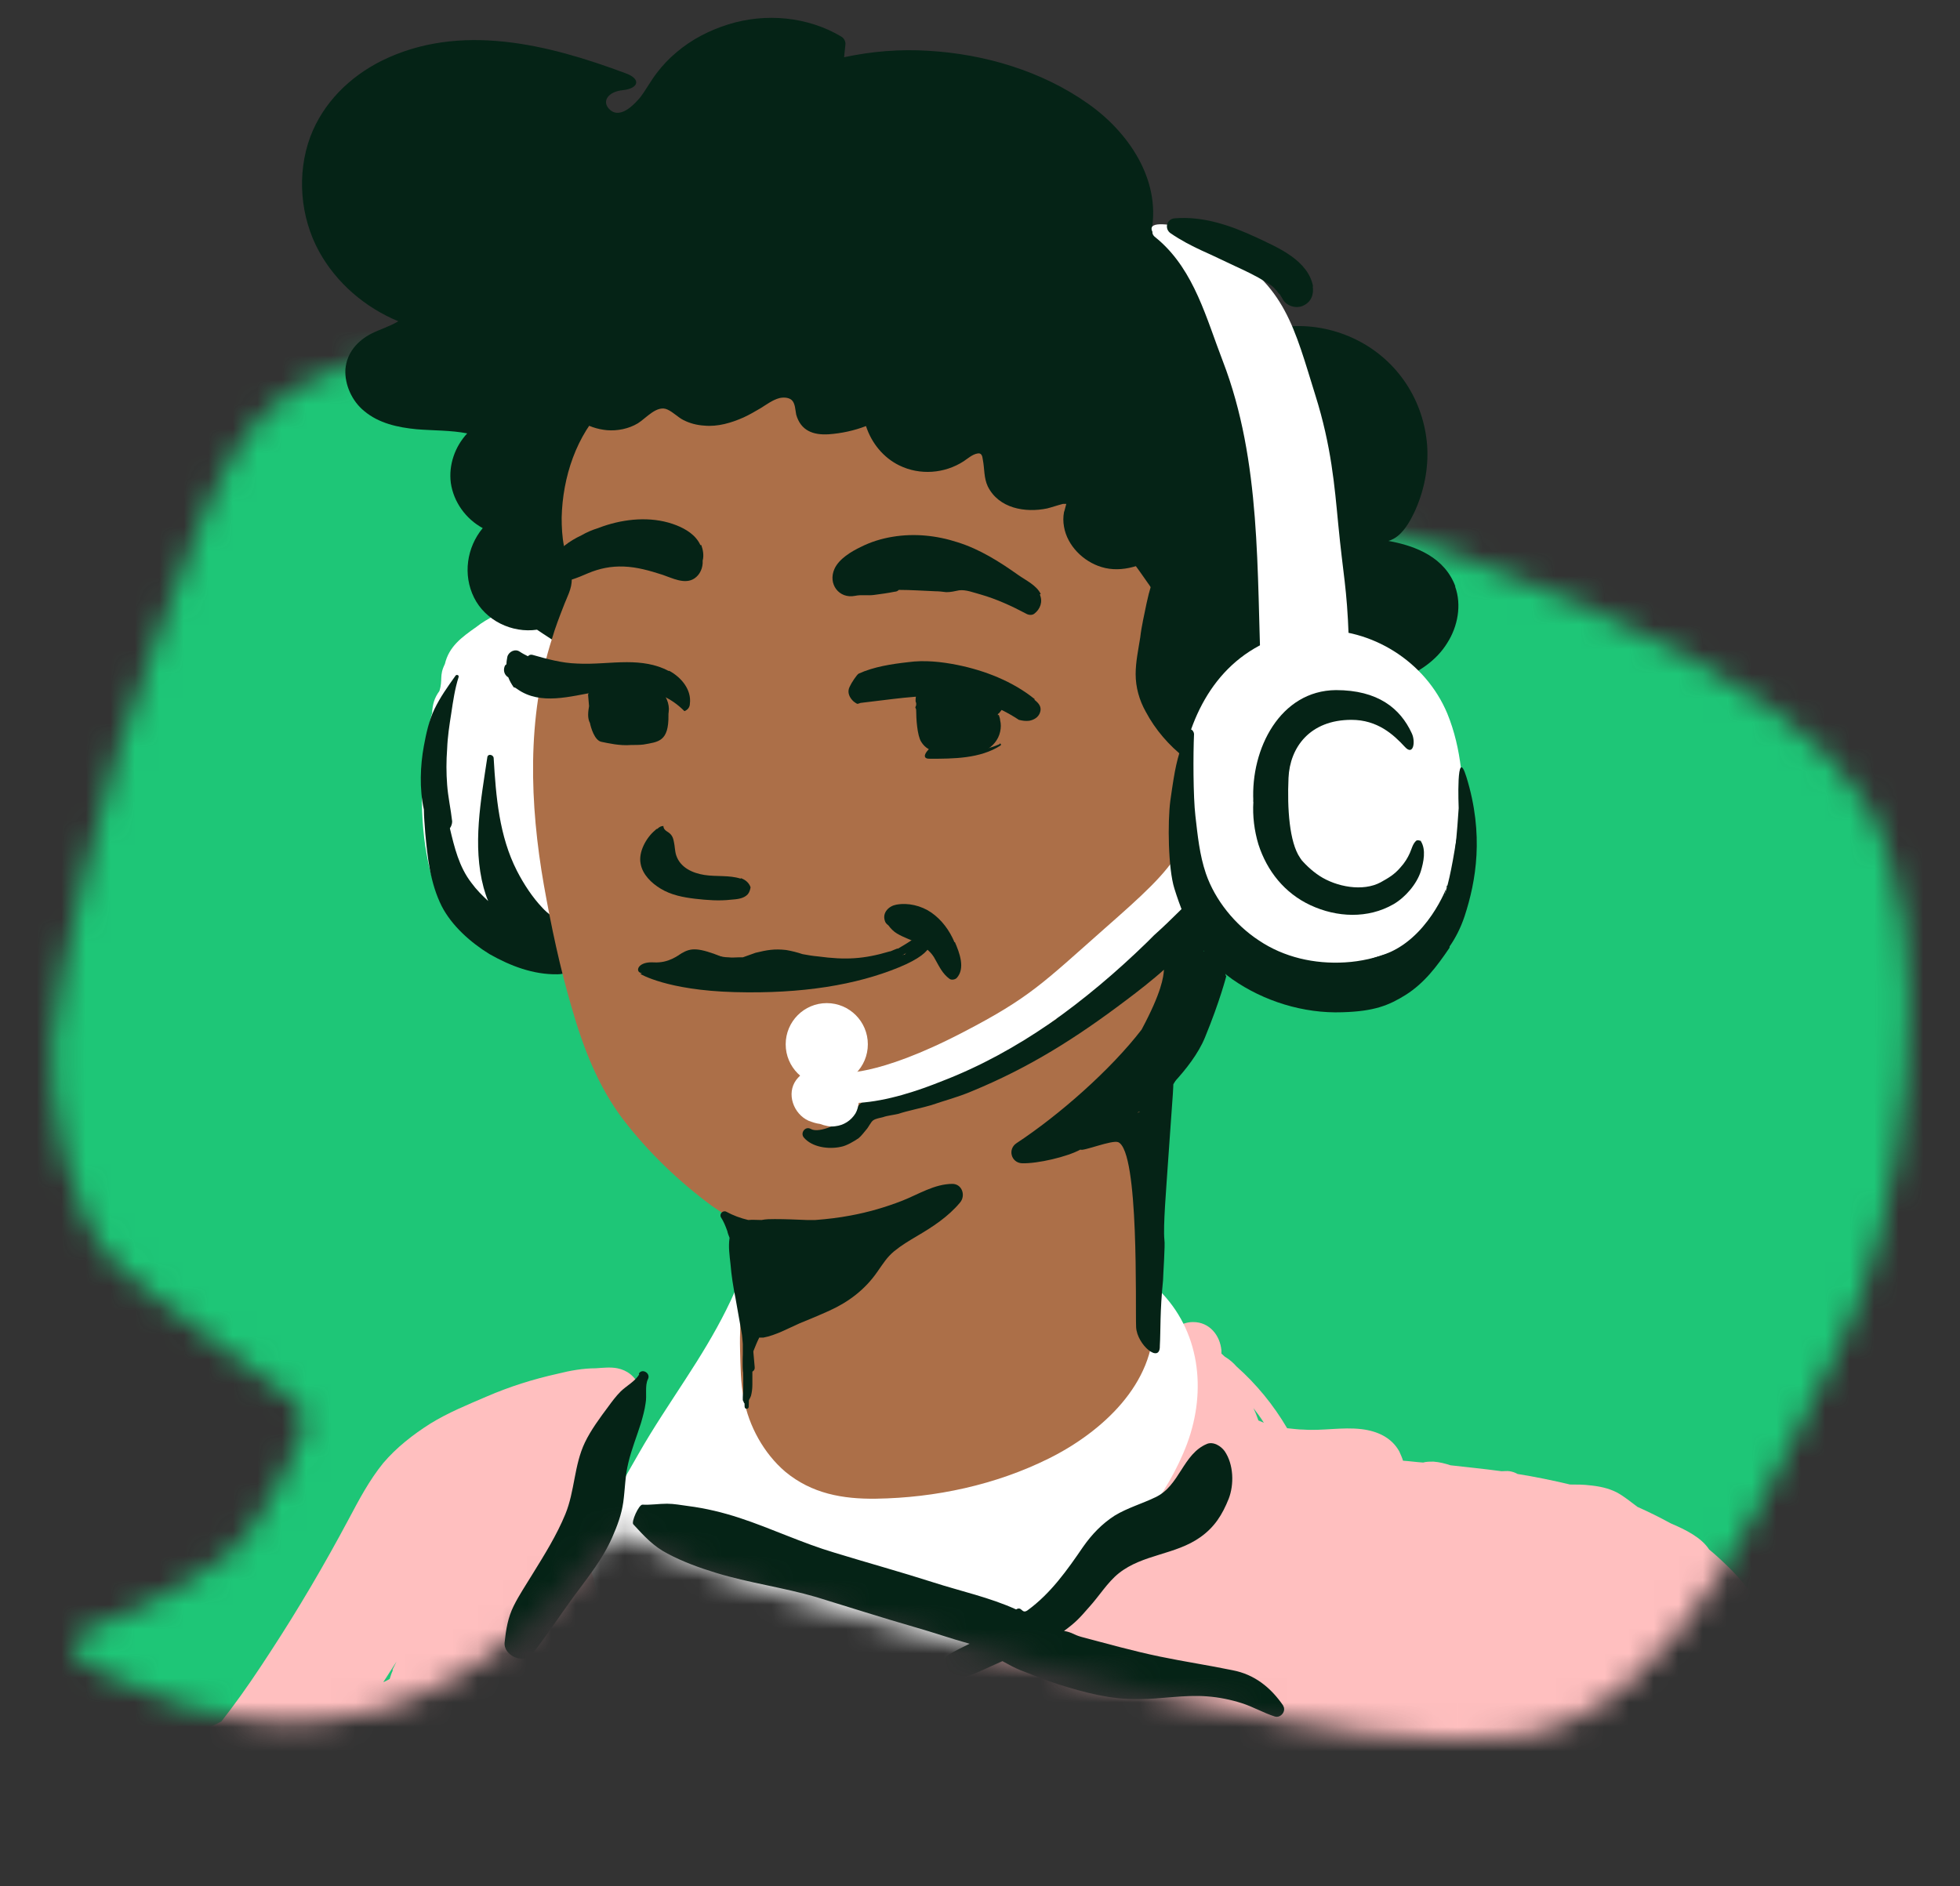 <svg width="80" height="77" viewBox="0 0 80 77" fill="none" xmlns="http://www.w3.org/2000/svg">
<rect x="0" y="0" width="80" height="77" fill="#333333" stroke="none"/>
<g clip-path="url(#clip0_0_797)">
<mask id="mask0_0_797" style="mask-type:luminance" maskUnits="userSpaceOnUse" x="2" y="14" width="76" height="58">
<path d="M3.427 66.561C3.427 66.561 6.425 65.627 9.219 63.553C10.727 62.433 12.086 58.958 12.291 58.678C12.496 58.398 12.329 57.538 12.18 57.314C12.031 57.09 5.941 52.849 4.637 51.504C2.775 49.562 1.993 45.041 2.142 42.612C2.291 40.165 4.079 32.001 6.425 25.968C8.79 19.933 9.498 16.141 14.656 14.778C19.815 13.414 33.466 14.553 47.694 18.794C61.922 23.035 72.946 27.481 76.149 32.786C79.371 38.091 77.714 49.935 75.013 55.091C72.313 60.247 68.793 69.718 62.071 70.876C55.348 72.016 40.114 67.215 34.173 65.721C30.207 64.712 27.432 63.516 26.016 62.844C25.421 62.563 24.694 62.732 24.303 63.273C23.037 64.992 19.964 68.523 15.439 69.812C9.368 71.53 3.837 68.093 3.352 67.794C2.645 67.364 3.203 66.711 3.427 66.58V66.561Z" fill="white"/>
</mask>
<g mask="url(#mask0_0_797)">
<path d="M95.946 2.953H-10V83.019H95.946V2.953Z" fill="#1EC677"/>
<path d="M72.239 66.262C71.848 65.478 71.308 64.749 70.693 64.114C70.395 63.815 70.079 63.516 69.762 63.255C69.445 62.769 68.812 62.451 68.198 62.19C67.751 61.947 67.304 61.723 66.838 61.517C66.559 61.312 66.298 61.088 65.982 60.919C65.647 60.751 65.293 60.677 64.92 60.639C64.641 60.602 64.362 60.602 64.082 60.602C63.374 60.434 62.648 60.284 61.941 60.172C61.847 60.116 61.736 60.079 61.624 60.06C61.512 60.041 61.4 60.06 61.289 60.06C61.102 60.041 60.898 60.004 60.711 59.986C60.209 59.929 59.706 59.873 59.203 59.817C58.979 59.743 58.756 59.687 58.514 59.668C58.346 59.668 58.216 59.668 58.086 59.705C57.806 59.687 57.545 59.649 57.266 59.63C57.229 59.5 57.173 59.388 57.117 59.257C56.801 58.678 56.205 58.416 55.571 58.342C54.789 58.248 53.989 58.416 53.206 58.36C52.983 58.36 52.759 58.323 52.536 58.304C51.977 57.352 51.288 56.511 50.469 55.782C50.338 55.633 50.189 55.502 50.003 55.39C49.947 55.353 49.91 55.297 49.854 55.259C49.854 55.222 49.854 55.166 49.854 55.128C49.798 54.512 49.37 53.97 48.7 53.97C48.458 53.97 48.215 54.045 48.029 54.194C47.899 54.194 47.787 54.306 47.787 54.437C47.638 54.624 47.545 54.867 47.545 55.128C47.545 56.586 45.757 57.389 44.919 58.248C43.802 59.406 42.703 60.602 41.586 61.779C39.258 64.207 37.172 66.823 35.701 69.868C35.272 70.727 35.552 72.184 36.706 72.352C40.356 72.894 44.007 73.454 47.675 73.959C51.27 74.445 54.92 74.912 58.551 74.557C59.78 74.445 61.196 74.276 62.239 73.585C62.276 73.641 62.294 73.679 62.332 73.735C62.667 74.202 63.505 74.09 63.505 73.417C63.505 73.081 63.449 72.763 63.393 72.427C63.486 72.483 63.579 72.539 63.691 72.595C64.362 72.913 65.069 72.408 65.013 71.754C65.05 71.754 65.088 71.754 65.144 71.754C65.591 71.997 66.075 71.867 66.354 71.568C66.652 71.512 66.95 71.456 67.248 71.381C68.999 70.97 70.786 70.223 71.997 68.84C72.295 68.504 72.556 68.13 72.63 67.682C72.686 67.178 72.5 66.711 72.276 66.262H72.239ZM51.363 57.987C51.307 57.819 51.232 57.632 51.158 57.482C51.307 57.669 51.456 57.874 51.586 58.08C51.512 58.043 51.437 58.024 51.363 57.987Z" fill="#FFBFBF"/>
<path d="M47.266 52.663C45.422 50.832 42.703 49.842 40.152 49.58C37.191 49.281 34.211 49.954 31.25 49.618C30.747 49.562 30.58 50.085 30.766 50.44C30.263 52.588 29.183 54.456 27.991 56.287C27.339 57.295 26.669 58.285 26.073 59.332C25.44 60.453 24.751 61.573 24.248 62.769C23.372 64.843 24.248 66.841 25.942 68.186C27.693 69.588 30.002 70.185 32.2 70.241C36.949 70.353 41.232 67.832 44.472 64.525C46.055 62.918 47.657 61.069 48.458 58.921C49.258 56.754 48.979 54.306 47.284 52.644L47.266 52.663Z" fill="white"/>
<path d="M26.073 56.585C25.942 56.193 25.589 55.931 25.198 55.857C24.918 55.801 24.602 55.838 24.322 55.857C23.801 55.857 23.279 55.95 22.758 56.081C21.752 56.305 20.803 56.604 19.853 57.015C19.071 57.351 18.288 57.669 17.562 58.117C16.855 58.566 16.184 59.089 15.644 59.724C15.067 60.434 14.657 61.218 14.229 62.022C13.242 63.871 12.18 65.683 11.044 67.42C10.523 68.224 9.983 69.027 9.405 69.793C9.275 69.961 9.163 70.11 9.033 70.278C8.772 70.409 8.511 70.54 8.251 70.671C7.766 70.914 7.543 71.343 7.506 71.773C7.022 72.259 7.357 73.174 8.046 73.137C8.195 73.286 8.381 73.398 8.605 73.454C10.411 74.033 12.292 73.772 14.136 73.529C15.16 73.398 16.203 73.249 17.227 73.081C18.177 72.912 19.164 72.688 19.983 72.109C21.492 71.044 22.553 69.363 23.484 67.794C24.062 66.823 24.509 65.907 24.304 64.749C24.266 64.562 24.211 64.394 24.155 64.207C24.136 64.132 24.099 64.039 24.08 63.946C24.08 63.908 24.08 63.852 24.08 63.815C24.024 63.964 24.155 63.572 24.192 63.497C24.229 63.404 24.304 63.236 24.378 63.086C24.583 62.694 24.769 62.302 24.937 61.909C25.142 61.424 25.253 60.994 25.347 60.49C25.533 59.612 25.738 58.734 25.961 57.874C26.073 57.445 26.203 57.034 26.054 56.604L26.073 56.585ZM16.035 68.186C15.979 68.298 15.942 68.429 15.905 68.541C15.83 68.579 15.737 68.635 15.644 68.672C15.83 68.392 15.998 68.111 16.184 67.831C16.128 67.943 16.072 68.055 16.017 68.168L16.035 68.186Z" fill="#FFBFBF"/>
<path d="M52.387 69.644C51.865 68.877 51.195 68.355 50.319 68.186C49.332 67.981 48.327 67.831 47.34 67.626C46.26 67.402 45.198 67.103 44.137 66.823C43.801 66.729 43.764 66.636 43.429 66.58C43.913 66.225 44.062 66.057 44.453 65.608C44.863 65.16 45.198 64.6 45.664 64.226C46.651 63.441 47.973 63.479 48.997 62.75C49.575 62.339 49.891 61.835 50.152 61.181C50.375 60.602 50.357 59.78 49.984 59.238C49.835 59.033 49.537 58.846 49.276 58.939C48.271 59.35 48.159 60.658 47.154 61.125C46.614 61.386 46.017 61.555 45.496 61.872C44.975 62.208 44.565 62.638 44.211 63.142C43.559 64.095 42.889 65.048 41.939 65.739C41.697 65.907 41.716 65.552 41.474 65.702C40.412 65.216 39.202 64.954 38.103 64.6C36.762 64.17 35.402 63.796 34.062 63.385C32.739 62.993 31.492 62.395 30.188 61.966C29.499 61.741 28.81 61.573 28.084 61.48C27.804 61.443 27.506 61.386 27.227 61.386C26.892 61.386 26.556 61.443 26.221 61.424C26.072 61.424 25.756 62.134 25.849 62.227C26.296 62.713 26.668 63.124 27.246 63.423C27.879 63.759 28.549 64.002 29.22 64.207C30.561 64.618 31.976 64.805 33.317 65.197C34.657 65.608 35.998 66.038 37.358 66.43C38.084 66.636 38.829 66.897 39.574 67.103C39.276 67.252 38.997 67.383 38.717 67.551C38.215 67.869 38.531 68.709 39.127 68.541C39.742 68.373 40.319 68.074 40.915 67.813C41.157 67.944 41.418 68.093 41.66 68.186C42.181 68.392 42.684 68.597 43.224 68.766C44.286 69.102 45.347 69.382 46.465 69.363C47.414 69.363 48.327 69.176 49.276 69.251C49.761 69.288 50.226 69.382 50.692 69.531C51.157 69.681 51.567 69.924 52.033 70.073C52.275 70.148 52.517 69.849 52.368 69.625L52.387 69.644Z" fill="#052316"/>
<path d="M26.091 56.1C25.942 56.38 25.551 56.585 25.328 56.809C25.141 56.996 24.974 57.221 24.825 57.426C24.49 57.874 24.117 58.379 23.875 58.883C23.428 59.817 23.465 60.863 23.074 61.816C22.72 62.675 22.218 63.479 21.733 64.263C21.473 64.693 21.193 65.104 20.97 65.552C20.728 66.038 20.653 66.524 20.597 67.047C20.541 67.588 21.38 67.962 21.733 67.514C22.329 66.748 22.851 65.945 23.428 65.16C24.005 64.375 24.601 63.647 24.992 62.75C25.197 62.283 25.365 61.835 25.439 61.33C25.514 60.788 25.514 60.247 25.644 59.724C25.775 59.163 25.998 58.621 26.166 58.08C26.24 57.818 26.315 57.557 26.352 57.276C26.408 56.978 26.315 56.567 26.445 56.305C26.575 56.062 26.203 55.838 26.073 56.081L26.091 56.1Z" fill="#052316"/>
</g>
<path d="M21.008 24.735C20.486 24.996 19.909 25.22 19.443 25.594C18.829 26.024 18.326 26.397 18.158 27.107C17.916 27.593 18.084 27.742 17.935 28.209C17.73 28.489 17.655 28.751 17.637 29.106C16.929 31.534 16.873 37.157 19.462 38.39C20.17 38.727 21.212 38.82 21.995 38.82C23.969 38.969 26.054 38.521 26.874 36.504C27.358 35.495 27.47 34.337 27.6 33.253C27.693 31.628 28.047 29.965 27.619 28.359C27.19 26.621 25.831 25.108 24.099 24.622C22.814 24.622 23.038 24.324 21.026 24.772L21.008 24.735Z" fill="white"/>
<path d="M22.888 37.68C22.627 37.475 22.366 37.307 22.143 37.064C21.733 36.634 21.379 36.093 21.1 35.551C20.374 34.131 20.243 32.525 20.15 30.955C20.15 30.806 19.908 30.75 19.89 30.918C19.629 32.674 19.275 34.505 19.741 36.242C19.796 36.429 19.852 36.616 19.927 36.784C19.685 36.56 19.442 36.317 19.238 36.036C18.735 35.383 18.549 34.598 18.362 33.813C18.418 33.739 18.456 33.627 18.456 33.533C18.4 33.029 18.288 32.543 18.251 32.039C18.213 31.553 18.213 31.067 18.251 30.563C18.269 30.077 18.344 29.592 18.418 29.125C18.493 28.62 18.567 28.116 18.716 27.649C18.753 27.555 18.623 27.518 18.586 27.593C18.269 28.041 17.971 28.452 17.729 28.956C17.506 29.424 17.394 29.947 17.301 30.451C17.152 31.254 17.115 32.207 17.301 33.048C17.301 33.365 17.338 33.683 17.357 34C17.45 35.028 17.562 36.055 18.027 36.989C18.437 37.792 19.219 38.484 19.983 38.951C20.839 39.436 21.77 39.791 22.757 39.773C23.316 39.773 23.8 39.287 23.8 38.727C23.8 38.241 23.409 37.736 22.906 37.68H22.888Z" fill="#052316"/>
<path d="M59.407 23.95C58.979 22.773 57.825 22.287 56.67 22.082C56.744 22.063 56.819 22.026 56.893 21.988C57.285 21.764 57.545 21.297 57.731 20.905C58.123 20.064 58.309 19.13 58.253 18.215C58.123 16.365 57.061 14.721 55.385 13.881C54.566 13.47 53.634 13.264 52.703 13.32C51.735 11.079 49.463 9.472 47.005 9.397C47.377 7.324 46.055 5.381 44.397 4.223C42.517 2.896 40.17 2.205 37.898 2.074C36.743 2 35.589 2.093 34.453 2.336C34.471 2.149 34.49 1.981 34.509 1.794C34.509 1.663 34.434 1.551 34.341 1.495C32.963 0.673 31.25 0.524 29.741 0.991C28.959 1.234 28.233 1.607 27.618 2.13C27.302 2.392 27.041 2.672 26.799 2.99C26.557 3.307 26.37 3.662 26.128 3.98C25.979 4.148 25.365 4.895 24.899 4.484C24.527 4.148 24.825 3.737 25.421 3.681C26.091 3.606 26.166 3.214 25.532 2.99C22.385 1.813 18.772 0.897 15.569 2.485C14.265 3.139 13.185 4.204 12.664 5.586C12.105 7.1 12.254 8.856 13.018 10.257C13.725 11.546 14.899 12.554 16.258 13.115C15.923 13.32 15.495 13.451 15.159 13.619C14.582 13.918 14.154 14.404 14.098 15.076C14.061 15.711 14.377 16.384 14.861 16.776C15.457 17.281 16.239 17.449 17.003 17.523C17.692 17.58 18.4 17.561 19.07 17.692C18.567 18.233 18.307 18.981 18.4 19.709C18.512 20.494 19.014 21.185 19.703 21.559C19.052 22.343 18.884 23.464 19.35 24.398C19.815 25.332 20.895 25.855 21.919 25.706C22.273 25.949 22.646 26.173 23 26.434C23.409 26.733 23.8 27.088 24.136 27.462C24.881 28.302 25.365 29.293 25.774 30.32C26.184 31.385 26.538 32.506 27.153 33.458C27.73 34.336 28.512 35.084 29.387 35.663C31.231 36.914 33.503 37.605 35.682 38.035C38.066 38.502 40.542 38.633 42.963 38.353C44.286 38.203 45.608 37.979 46.874 37.587C47.954 37.251 48.997 36.784 49.854 36.074C50.133 35.887 50.375 35.625 50.562 35.345C50.748 35.028 50.878 34.673 51.064 34.355C51.288 34 51.567 33.813 51.977 33.701C52.368 33.589 52.759 33.514 53.132 33.346C53.467 33.197 53.783 32.973 54.063 32.73C54.621 32.244 55.031 31.609 55.255 30.899C55.366 30.544 55.441 30.171 55.441 29.797C55.441 29.61 55.441 29.442 55.404 29.255C55.385 29.05 55.31 28.807 55.385 28.601C55.478 28.34 55.795 28.209 56.037 28.116C56.391 27.985 56.763 27.91 57.117 27.761C57.899 27.443 58.625 26.976 59.072 26.247C59.501 25.575 59.668 24.697 59.389 23.931L59.407 23.95Z" fill="#052316"/>
<path d="M48.588 26.696C47.824 25.127 46.8 23.688 45.757 22.287C44.696 20.849 43.616 19.41 42.237 18.271C39.761 16.235 36.632 15.17 33.503 14.703C31.902 14.46 30.263 14.329 28.661 14.385C27.116 14.441 25.421 14.89 24.751 16.44C24.732 16.496 24.713 16.534 24.695 16.59C23.521 17.766 22.963 19.485 22.925 21.129C22.925 21.521 22.944 21.914 23.019 22.287C23.093 22.736 23.317 23.184 23.335 23.632C23.354 24.025 23.13 24.398 23 24.753C22.832 25.183 22.665 25.612 22.535 26.061C21.492 29.293 21.622 32.842 22.199 36.13C22.497 37.811 22.851 39.492 23.335 41.136C23.801 42.761 24.415 44.368 25.458 45.732C26.483 47.058 27.712 48.235 29.052 49.225C29.444 49.505 29.853 49.748 30.282 49.954C30.3 50.271 30.337 50.589 30.337 50.906C30.337 51.635 30.337 52.364 30.282 53.111C30.226 53.783 30.189 54.437 30.207 55.11C30.226 55.745 30.226 56.455 30.356 57.09C30.561 58.211 31.175 59.331 32.051 60.079C33.131 60.975 34.397 61.2 35.757 61.181C38.178 61.144 40.636 60.62 42.815 59.537C44.956 58.472 47.154 56.492 47.08 53.914C47.024 52.289 46.819 50.682 46.782 49.057C46.782 48.235 46.782 47.432 46.8 46.61C46.837 45.788 46.819 44.91 47.005 44.107C47.042 43.938 47.042 43.808 47.005 43.677C47.266 43.285 47.489 42.874 47.675 42.444C48.383 40.893 48.756 39.249 49.091 37.587C49.482 35.7 49.892 33.795 49.873 31.871C49.873 30.058 49.389 28.34 48.588 26.715V26.696Z" fill="#AC6F48"/>
<path d="M42.238 28.545C41.344 27.817 40.189 27.369 39.072 27.144C38.42 27.014 37.731 26.939 37.061 27.032C36.39 27.107 35.664 27.219 35.049 27.499C34.975 27.537 34.751 27.873 34.677 28.041C34.565 28.265 34.677 28.489 34.844 28.639C34.9 28.676 34.938 28.713 34.993 28.732C35.031 28.732 35.068 28.713 35.124 28.695C36.297 28.564 37.489 28.359 38.681 28.415C39.761 28.471 40.711 28.807 41.586 29.386C41.735 29.423 41.865 29.442 42.014 29.423C42.2 29.386 42.368 29.293 42.443 29.106C42.536 28.863 42.405 28.713 42.219 28.564L42.238 28.545Z" fill="#052316"/>
<path d="M27.284 29.143C27.284 29.143 27.302 29.012 27.302 28.938C27.284 28.247 26.557 27.686 25.794 27.649C25.682 27.649 25.57 27.649 25.477 27.686C25.123 27.686 24.769 27.798 24.49 28.022C24.323 28.153 24.211 27.948 24.136 28.134C24.136 28.134 24.099 28.134 24.099 28.172C24.062 28.209 23.987 28.34 24.006 28.396L24.043 28.826C24.006 29.05 23.969 29.311 24.08 29.517C24.118 29.704 24.267 30.227 24.546 30.283C24.825 30.339 25.291 30.451 25.756 30.413C25.924 30.413 26.092 30.413 26.259 30.395C26.874 30.283 27.302 30.283 27.284 29.18V29.143Z" fill="#052316"/>
<path d="M40.729 29.199C40.729 29.199 40.729 29.181 40.729 29.162C40.729 29.143 40.766 29.125 40.785 29.106C40.897 28.975 41.008 28.826 40.952 28.658C40.878 28.433 40.673 28.377 40.45 28.34C39.537 28.228 38.624 28.153 37.712 28.06C37.563 28.06 37.414 28.191 37.395 28.303C37.395 28.415 37.34 28.639 37.395 28.695V28.788C37.321 28.938 37.395 28.863 37.395 29.012C37.395 29.311 37.433 30.021 37.6 30.283C37.917 30.806 38.587 30.75 39.221 30.825C39.928 30.899 40.673 30.544 40.822 29.872C40.859 29.704 40.859 29.554 40.822 29.405C40.822 29.33 40.785 29.255 40.766 29.181L40.729 29.199Z" fill="#052316"/>
<path d="M27.283 27.387C26.762 27.107 26.166 27.032 25.588 27.032C24.918 27.032 24.229 27.126 23.558 27.088C22.925 27.07 22.329 26.901 21.733 26.733C21.659 26.715 21.603 26.733 21.547 26.789C21.435 26.733 21.324 26.677 21.212 26.602C21.026 26.472 20.765 26.602 20.709 26.808C20.691 26.901 20.672 27.014 20.672 27.107C20.672 27.126 20.635 27.144 20.616 27.163C20.541 27.312 20.56 27.48 20.672 27.593C20.691 27.611 20.709 27.63 20.746 27.649C20.802 27.798 20.877 27.929 20.97 28.06C21.026 28.06 21.063 28.097 21.119 28.134C22.069 28.807 23.298 28.415 24.341 28.246C25.626 28.022 26.91 28.022 27.898 28.994C27.898 28.994 27.916 29.012 27.935 29.031C28.047 28.994 28.158 28.882 28.158 28.732C28.233 28.153 27.804 27.649 27.32 27.387H27.283Z" fill="#052316"/>
<path d="M30.226 35.868C29.76 35.719 29.239 35.794 28.755 35.719C28.27 35.644 27.767 35.42 27.6 34.916C27.544 34.748 27.544 34.523 27.507 34.374C27.47 34.169 27.414 34.056 27.227 33.944C27.134 33.888 27.078 33.814 27.078 33.72C26.985 33.72 26.911 33.758 26.836 33.832C26.799 33.832 26.762 33.87 26.725 33.907C26.371 34.206 26.054 34.785 26.147 35.252C26.222 35.7 26.594 36.055 26.967 36.279C27.395 36.541 27.898 36.634 28.382 36.691C28.866 36.746 29.351 36.784 29.835 36.728C30.077 36.709 30.356 36.691 30.524 36.504C30.598 36.41 30.617 36.317 30.636 36.224C30.58 36.055 30.449 35.925 30.244 35.85L30.226 35.868Z" fill="#052316"/>
<path d="M37.023 38.913C37.19 38.801 37.358 38.67 37.488 38.558C37.619 38.446 37.432 38.203 37.302 38.316C37.097 38.465 36.874 38.596 36.65 38.727C36.65 38.689 36.334 38.857 36.315 38.839C35.254 39.156 34.509 39.194 33.391 39.044C33.168 39.025 32.963 38.988 32.758 38.951C32.535 38.876 32.311 38.82 32.088 38.782C31.604 38.727 31.305 38.782 30.84 38.895C30.728 38.932 30.43 39.044 30.319 39.081C30.3 39.081 30.263 39.081 30.244 39.081C30.207 39.081 30.188 39.081 30.151 39.081C30.02 39.081 29.872 39.1 29.741 39.081C29.443 39.081 28.996 38.951 28.493 38.839C28.419 38.913 28.27 38.951 28.177 38.988C28.047 39.025 27.991 39.063 27.879 39.119C27.823 39.137 27.618 39.212 27.562 39.231L27.693 39.175C27.674 39.175 27.506 39.249 27.488 39.249C27.264 39.343 27.19 39.399 26.985 39.53C26.929 39.567 26.892 39.605 26.836 39.623C26.836 39.623 26.836 39.623 26.817 39.623C26.817 39.623 26.799 39.642 26.762 39.66C26.687 39.717 26.613 39.773 26.557 39.847C26.855 39.847 27.134 39.81 27.413 39.735C27.786 39.623 28.121 39.511 28.512 39.511C28.903 39.511 29.257 39.642 29.648 39.679C30.095 39.717 30.523 39.605 30.952 39.53C31.399 39.455 31.827 39.436 32.274 39.511C32.721 39.586 33.149 39.735 33.596 39.791C34.602 39.903 35.607 39.605 36.576 39.343C36.613 39.343 36.65 39.343 36.669 39.343C36.706 39.306 36.725 39.268 36.762 39.231C36.799 39.175 36.799 39.1 36.799 39.025C36.837 39.007 36.874 38.969 36.911 38.951C36.948 38.932 36.986 38.913 37.023 38.876V38.913Z" fill="#052316"/>
<path d="M38.959 38.465C38.755 37.979 38.438 37.549 38.01 37.251C37.6 36.97 37.06 36.84 36.576 36.933C36.278 36.989 36.017 37.251 36.11 37.568C36.129 37.661 36.184 37.718 36.259 37.774C36.352 37.904 36.483 38.035 36.613 38.11C36.892 38.278 37.209 38.371 37.488 38.521C37.767 38.67 38.028 38.876 38.177 39.175C38.345 39.474 38.475 39.754 38.755 39.959C38.829 40.015 38.978 39.997 39.052 39.922C39.406 39.53 39.164 38.895 38.978 38.465H38.959Z" fill="#052316"/>
<path d="M48.83 20.214C48.737 19.747 48.439 19.336 48.178 18.962C47.899 18.588 47.619 18.215 47.303 17.879C46.707 17.187 46.036 16.571 45.329 15.992C43.876 14.834 42.275 13.918 40.561 13.208C38.624 12.405 36.576 11.882 34.509 11.564C32.46 11.247 30.375 11.079 28.289 11.06C26.426 11.06 24.527 11.247 22.832 12.088C22.069 12.461 21.1 13.04 20.97 13.956C20.858 14.871 21.491 15.674 22.255 16.085C22.46 16.197 22.683 16.291 22.907 16.365C23.279 17.038 23.968 17.486 24.769 17.561C25.197 17.598 25.663 17.505 26.035 17.281C26.37 17.075 26.817 16.515 27.246 16.72C27.488 16.832 27.674 17.038 27.898 17.15C28.158 17.281 28.438 17.355 28.736 17.374C29.294 17.43 29.853 17.262 30.356 17.038C30.598 16.926 30.821 16.795 31.045 16.664C31.287 16.515 31.529 16.328 31.808 16.253C31.957 16.216 32.181 16.216 32.311 16.328C32.46 16.459 32.46 16.739 32.498 16.926C32.684 17.58 33.187 17.767 33.82 17.729C34.341 17.692 34.863 17.58 35.347 17.393C35.57 18.084 36.054 18.682 36.706 19C37.544 19.41 38.55 19.336 39.332 18.831C39.5 18.719 39.686 18.551 39.891 18.514C40.058 18.476 40.096 18.607 40.114 18.757C40.189 19.13 40.151 19.504 40.319 19.859C40.766 20.756 41.846 20.942 42.74 20.756C42.964 20.699 43.168 20.625 43.392 20.569C43.429 20.569 43.485 20.569 43.522 20.569C43.485 20.699 43.448 20.868 43.429 20.905C43.392 21.11 43.392 21.297 43.429 21.503C43.559 22.269 44.211 22.922 44.956 23.147C45.794 23.408 46.744 23.072 47.414 22.567C48.103 22.063 48.979 21.241 48.811 20.307L48.83 20.214Z" fill="#052316"/>
<path d="M51.531 30.413C51.27 30.208 50.991 29.984 50.693 29.722C50.786 29.591 50.823 29.442 50.804 29.293C50.73 28.545 50.19 27.985 49.817 27.368C49.464 26.789 49.166 26.192 48.886 25.575C48.812 25.425 48.681 25.314 48.532 25.239C48.532 25.052 48.532 24.884 48.551 24.697C48.551 24.473 48.551 24.249 48.551 24.024C48.551 23.782 48.458 23.576 48.402 23.352C48.309 22.866 47.527 22.754 47.322 23.203C47.21 23.445 47.08 23.632 46.987 23.894C46.912 24.137 46.856 24.361 46.8 24.622C46.707 25.089 46.596 25.538 46.54 26.023C46.465 26.509 46.353 27.013 46.353 27.518C46.353 28.06 46.502 28.583 46.763 29.05C47.545 30.525 48.979 31.609 50.562 32.057C50.972 32.188 51.456 31.983 51.68 31.609C51.885 31.254 51.866 30.675 51.531 30.413Z" fill="#052316"/>
<path d="M59.798 34.822C59.929 33.664 59.892 32.487 59.631 31.366C59.538 30.6 59.37 29.853 59.072 29.124C58.178 26.995 55.981 25.631 53.727 25.724C53.243 25.687 52.74 25.687 52.238 25.799C52.014 25.837 51.884 25.986 51.828 26.154C49.463 27.163 48.364 29.554 48.122 32.076C47.861 34.859 48.196 37.961 50.468 39.885C51.642 40.875 53.187 41.043 54.659 40.893C56.018 40.744 57.359 40.24 58.253 39.156C58.923 38.334 59.314 37.288 59.556 36.223C59.556 36.148 59.594 36.055 59.612 35.98C59.687 35.588 59.743 35.196 59.798 34.822Z" fill="white"/>
<path d="M48.756 36.803C48.234 36.485 47.731 36.952 47.75 37.475C47.024 38.054 46.335 38.671 45.627 39.268C45.217 39.623 44.789 39.96 44.379 40.315C43.951 40.669 43.467 41.006 43.15 41.473C43.113 41.529 43.113 41.566 43.113 41.603C42.983 41.678 42.834 41.772 42.703 41.846C40.636 43.023 38.42 43.939 36.148 44.667C35.85 44.761 35.496 44.835 35.217 44.985C34.975 45.115 34.9 45.396 34.695 45.564C34.36 45.825 33.448 46.292 33.094 46.087C32.87 45.956 32.647 46.255 32.814 46.442C33.15 46.834 33.82 46.928 34.323 46.816C34.546 46.778 34.863 46.591 35.049 46.461C35.142 46.386 35.291 46.199 35.366 46.106C35.44 46.031 35.552 45.788 35.645 45.732C35.757 45.657 35.924 45.639 36.055 45.601C36.204 45.545 36.52 45.508 36.669 45.47C36.986 45.358 37.712 45.209 38.01 45.115C38.606 44.91 39.072 44.798 39.649 44.555C42.014 43.584 43.932 42.369 45.981 40.819C46.409 40.501 47.098 39.96 47.508 39.586C47.489 39.885 47.415 40.501 46.595 42.033C45.329 43.677 43.225 45.526 41.493 46.666C41.12 46.909 41.269 47.469 41.716 47.488C42.349 47.507 43.56 47.226 44.1 46.928C44.174 47.021 45.404 46.517 45.646 46.629C46.502 47.021 46.335 53.316 46.372 54.176C46.409 54.904 47.359 55.689 47.34 54.942C47.377 54.306 47.34 53.541 47.471 52.27C47.471 52.084 47.564 50.794 47.526 50.608C47.471 50.047 47.601 48.553 47.675 47.432C47.899 44.163 47.899 44.648 47.899 43.472C47.899 43.21 46.633 45.526 46.428 45.414C46.912 45.209 47.359 44.947 47.713 44.518C48.16 43.957 48.327 43.266 48.476 42.575C48.514 42.444 48.476 42.313 48.458 42.201C48.923 41.024 49.128 39.829 49.147 38.577C49.519 37.979 49.445 37.195 48.793 36.803H48.756Z" fill="#052316"/>
<path d="M47.042 9.453C47.005 9.621 47.21 9.715 47.303 9.808C48.755 11.079 49.239 13.003 49.91 14.74C51.493 18.85 51.288 23.352 51.474 27.667C52.592 27.704 53.746 27.63 54.845 27.48C55.199 27.125 55.05 26.472 55.05 26.023C54.975 23.95 54.826 23.52 54.621 21.39C54.472 19.84 54.342 18.215 53.69 16.141C52.834 13.395 52.461 11.639 49.891 10.182C49.835 10.014 48.904 9.565 48.755 9.528C48.606 9.397 48.439 9.304 48.252 9.248C48.029 9.248 46.763 8.93 47.042 9.472V9.453Z" fill="white"/>
<path d="M49.761 33.963C49.128 34.523 48.588 35.214 48.01 35.812C47.433 36.429 46.837 37.026 46.222 37.624C45.012 38.782 43.746 39.885 42.367 40.856C41.809 41.248 41.231 41.603 40.636 41.958C40.319 42.126 40.002 42.294 39.686 42.463C39.574 42.519 39.481 42.575 39.369 42.612C39.313 42.631 39.276 42.668 39.22 42.687C38.885 42.855 38.531 43.004 38.177 43.135C37.432 43.415 36.669 43.658 35.887 43.845C35.496 43.938 35.086 44.013 34.695 44.107C34.565 43.976 34.434 43.845 34.285 43.77C33.969 43.602 33.633 43.528 33.279 43.584C32.963 43.639 32.684 43.845 32.497 44.088C32.088 44.648 32.386 45.47 33 45.751C33.149 45.806 33.298 45.863 33.466 45.881C33.671 45.956 33.894 46.012 34.099 45.975C34.434 45.937 34.732 45.751 34.918 45.452C34.993 45.321 35.03 45.171 35.049 45.022C36.222 44.947 37.451 44.536 38.475 44.125C40.021 43.528 41.474 42.724 42.833 41.79C44.248 40.8 45.571 39.679 46.818 38.465C46.911 38.371 47.005 38.278 47.098 38.185C47.452 37.867 47.805 37.531 48.141 37.195C48.625 36.709 49.184 36.205 49.575 35.625C49.91 35.27 50.226 34.916 50.524 34.523C50.86 34.056 50.152 33.589 49.761 33.925V33.963Z" fill="white"/>
<path d="M34.285 43.789C34.285 43.789 35.719 44.013 39.332 42.127C42.032 40.725 42.572 40.128 45.087 37.905C46.595 36.578 47.619 35.663 48.141 34.71L48.495 36.186L46.949 37.905L45.366 39.324L44.211 40.352L41.027 42.463L39.351 43.416L37.768 43.976L36.092 44.406L34.583 44.705L34.285 43.789Z" fill="white"/>
<path d="M58.011 34.336C58.011 34.336 57.843 34.262 57.788 34.336C57.657 34.467 57.62 34.654 57.545 34.822C57.452 35.028 57.341 35.214 57.154 35.42C56.912 35.7 56.689 35.831 56.354 36.018C55.627 36.41 54.547 36.205 53.858 35.756C53.206 35.327 52.685 34.635 52.368 33.925C52.201 33.514 52.052 33.103 51.977 32.655C51.903 32.188 51.847 31.628 51.94 31.179C51.959 31.049 51.791 31.011 51.735 31.105C51.586 31.348 51.419 31.59 51.325 31.852C51.232 32.132 51.176 32.431 51.158 32.73C51.121 33.309 51.195 33.907 51.363 34.467C51.717 35.569 52.443 36.466 53.486 36.952C54.566 37.456 55.832 37.512 56.875 36.914C57.359 36.634 57.825 36.092 57.992 35.569C58.104 35.196 58.216 34.691 57.992 34.336H58.011Z" fill="#052316"/>
<path d="M59.612 34.542C59.407 34.598 59.463 34.075 59.444 34.262C59.035 36.877 58.811 36.989 58.141 38.017C58.029 38.185 57.973 38.241 57.843 38.39C57.75 38.446 57.675 38.484 57.582 38.54C57.322 38.67 57.042 38.783 56.782 38.876C56.167 39.1 55.552 39.25 54.901 39.287C53.653 39.362 52.405 39.081 51.381 38.39C50.412 37.755 49.593 36.746 49.221 35.663C48.96 34.897 48.885 34.112 48.792 33.309C48.699 32.506 48.699 30.787 48.736 29.965C48.736 29.834 48.513 29.535 48.327 30.133C48.029 31.067 47.973 31.235 47.768 32.693C47.656 33.552 47.675 35.457 47.936 36.279C48.383 37.718 49.053 39.1 50.301 39.978C51.586 40.875 53.206 41.379 54.789 41.323C56.092 41.286 56.688 41.043 57.377 40.613C58.141 40.128 58.644 39.455 59.165 38.689C59.165 38.67 59.165 38.633 59.165 38.614C59.296 38.409 59.426 38.185 59.519 37.942C59.724 37.456 59.854 36.896 59.873 36.354C59.873 36.074 60.134 34.411 59.612 34.523V34.542Z" fill="#052316"/>
<path d="M53.598 11.714C53.411 10.63 52.164 10.107 51.288 9.696C50.245 9.21 49.128 8.818 47.955 8.912C47.62 8.93 47.508 9.341 47.787 9.528C48.197 9.808 48.625 10.032 49.072 10.238C49.538 10.443 49.985 10.668 50.432 10.873C50.841 11.06 51.27 11.265 51.661 11.508C51.866 11.639 51.922 11.658 52.071 11.826C52.071 11.826 52.108 11.863 52.126 11.882C52.126 11.9 52.219 12.013 52.219 11.994C52.275 12.069 52.294 12.087 52.257 12.05C52.238 12.031 52.257 12.031 52.257 12.05C52.294 12.106 52.313 12.143 52.35 12.199C52.499 12.498 52.908 12.61 53.188 12.48C53.523 12.33 53.635 12.013 53.579 11.676L53.598 11.714Z" fill="#052316"/>
<path d="M31.156 53.951C30.616 54.101 30.393 54.773 30.337 55.278C30.3 55.595 30.337 55.932 30.337 56.249C30.337 56.417 30.337 56.604 30.337 56.772C30.337 56.866 30.318 56.94 30.318 57.034C30.318 57.071 30.318 57.108 30.318 57.146C30.318 57.183 30.356 57.221 30.356 57.239C30.356 57.277 30.393 57.295 30.43 57.277C30.467 57.239 30.523 57.221 30.561 57.164C30.598 57.108 30.635 57.034 30.654 56.978C30.691 56.828 30.709 56.679 30.709 56.529C30.709 56.193 30.709 55.876 30.709 55.539C30.709 55.278 30.747 55.035 30.84 54.792C30.933 54.549 31.101 54.4 31.305 54.25C31.454 54.157 31.361 53.895 31.175 53.951H31.156Z" fill="#052316"/>
<path d="M38.885 48.329C38.14 48.329 37.488 48.758 36.818 49.02C36.148 49.281 35.44 49.487 34.732 49.618C34.248 49.711 33.764 49.767 33.28 49.804C33.168 49.804 33.038 49.804 32.926 49.804C32.497 49.786 32.069 49.767 31.622 49.767C31.436 49.767 31.268 49.767 31.082 49.804C30.896 49.804 30.71 49.786 30.542 49.804C30.225 49.73 29.927 49.618 29.648 49.468C29.518 49.393 29.35 49.543 29.425 49.692C29.536 49.861 29.611 50.047 29.685 50.253C29.704 50.346 29.741 50.44 29.779 50.533C29.723 50.888 29.779 51.261 29.816 51.598C29.853 52.065 29.927 52.532 30.021 52.999C30.095 53.447 30.188 53.914 30.263 54.363C30.3 54.531 30.3 54.699 30.319 54.867C30.319 54.923 30.319 54.979 30.319 55.035C30.319 55.259 30.319 55.465 30.319 55.689C30.319 55.894 30.319 56.081 30.393 56.268C30.374 56.66 30.374 57.034 30.393 57.426C30.393 57.538 30.561 57.538 30.561 57.426C30.561 57.034 30.598 56.66 30.598 56.268C30.635 56.175 30.635 56.1 30.635 56.007C30.728 56.007 30.821 55.932 30.803 55.801C30.784 55.577 30.765 55.371 30.747 55.166C30.821 54.979 30.896 54.792 30.989 54.605C31.045 54.605 31.101 54.605 31.157 54.605C31.659 54.512 32.162 54.232 32.628 54.026C33.038 53.858 33.447 53.69 33.857 53.503C34.639 53.148 35.309 52.644 35.812 51.915C36.036 51.598 36.203 51.318 36.501 51.075C36.799 50.832 37.116 50.645 37.432 50.458C38.066 50.085 38.699 49.674 39.183 49.094C39.425 48.814 39.276 48.329 38.867 48.329H38.885Z" fill="#052316"/>
<path d="M40.803 30.376C40.077 30.712 39.202 30.712 38.382 30.693C38.55 30.656 38.718 30.619 38.867 30.563C39.127 30.469 39.016 30.114 38.755 30.152C38.084 30.245 37.395 30.992 37.954 30.974C38.904 30.974 40.003 30.974 40.841 30.432C40.878 30.395 40.841 30.338 40.803 30.357V30.376Z" fill="#052316"/>
<path d="M28.586 22.25C28.4 21.839 27.991 21.596 27.618 21.447C26.724 21.091 25.7 21.148 24.787 21.428C24.676 21.465 24.545 21.503 24.415 21.558C24.173 21.633 23.949 21.727 23.726 21.857C23.242 22.082 22.813 22.399 22.478 22.866C22.385 22.997 22.422 23.146 22.478 23.259C22.478 23.315 22.441 23.371 22.422 23.427C22.385 23.595 22.497 23.8 22.664 23.8C23.13 23.763 23.558 23.595 23.986 23.408C24.471 23.203 24.936 23.109 25.458 23.128C25.998 23.146 26.519 23.296 27.041 23.464C27.432 23.595 27.953 23.875 28.344 23.613C28.568 23.464 28.698 23.184 28.68 22.885C28.735 22.679 28.698 22.455 28.624 22.25H28.586Z" fill="#052316"/>
<path d="M42.479 24.249C42.311 23.894 41.864 23.688 41.548 23.464C40.784 22.922 39.983 22.418 39.089 22.138C38.233 21.858 37.32 21.764 36.426 21.914C35.979 21.988 35.551 22.119 35.141 22.325C34.75 22.512 34.247 22.81 34.061 23.221C33.782 23.838 34.247 24.454 34.899 24.324C35.16 24.267 35.421 24.324 35.681 24.286C35.961 24.249 36.24 24.212 36.519 24.155C36.594 24.155 36.65 24.118 36.687 24.081C37.19 24.081 37.693 24.118 38.177 24.137C38.326 24.137 38.475 24.155 38.624 24.174C38.81 24.174 38.959 24.137 39.145 24.099C39.425 24.062 39.741 24.193 40.021 24.267C40.672 24.454 41.287 24.735 41.883 25.052C41.976 25.108 42.125 25.127 42.218 25.052C42.46 24.865 42.572 24.566 42.441 24.267L42.479 24.249Z" fill="#052316"/>
<path d="M51.157 32.711C51.046 30.563 52.256 28.191 54.528 28.172C56.242 28.172 57.154 28.919 57.62 29.928C57.787 30.264 57.694 30.881 57.34 30.488C56.875 29.984 56.223 29.386 55.161 29.386C53.467 29.386 52.647 30.507 52.592 31.759C52.536 33.01 52.629 34.374 53.057 35.009C53.485 35.644 51.772 34.785 51.772 34.785L51.157 32.711Z" fill="#052316"/>
<path d="M59.073 36.167C59.073 36.167 58.272 38.39 56.428 38.988C54.38 39.642 57.099 38.988 57.099 38.988L58.756 38.017L58.942 36.69L59.054 36.148L59.073 36.167Z" fill="#052316"/>
<path d="M59.203 36.223C59.203 36.223 59.407 35.028 59.538 32.991C59.538 32.991 59.426 30.339 59.854 31.721C60.581 34.075 60.245 35.98 59.78 37.4C59.128 39.362 57.676 39.941 57.378 40.314C57.08 40.688 58.104 38.428 58.104 38.428L58.812 37.363L59.203 36.242V36.223Z" fill="#052316"/>
<path d="M26.128 39.754C26.128 39.754 27.208 40.426 29.983 40.501C32.758 40.576 34.955 40.202 36.687 39.492C38.419 38.782 37.916 38.278 37.916 38.278L37.562 38.129L36.929 38.969L34.359 39.436L31.342 39.081L29.424 39.362L28.549 39.212L26.147 39.754H26.128Z" fill="#052316"/>
<path d="M26.631 39.885C26.631 39.885 26.278 39.791 26.11 39.698C25.942 39.604 26.073 39.249 26.687 39.287C27.302 39.324 27.693 38.988 27.823 38.913C28.214 38.689 28.494 38.67 29.518 39.081C29.779 39.175 29.015 39.511 29.015 39.511L27.637 39.623C27.637 39.623 26.855 39.959 26.631 39.903V39.885Z" fill="#052316"/>
<path d="M33.745 44.312C34.671 44.312 35.422 43.559 35.422 42.631C35.422 41.702 34.671 40.95 33.745 40.95C32.82 40.95 32.069 41.702 32.069 42.631C32.069 43.559 32.82 44.312 33.745 44.312Z" fill="white"/>
<path d="M50.058 39.828C50.058 39.828 49.798 40.856 49.183 42.35C48.643 43.677 47.097 44.984 47.097 44.984L46.93 43.172L47.73 40.221L48.177 38.838H49.76L50.04 39.847L50.058 39.828Z" fill="#052316"/>
</g>
<defs>
<clipPath id="clip0_0_797">
<rect width="105.946" height="82.271" fill="white" transform="translate(-10 0.729)"/>
</clipPath>
</defs>
</svg>
